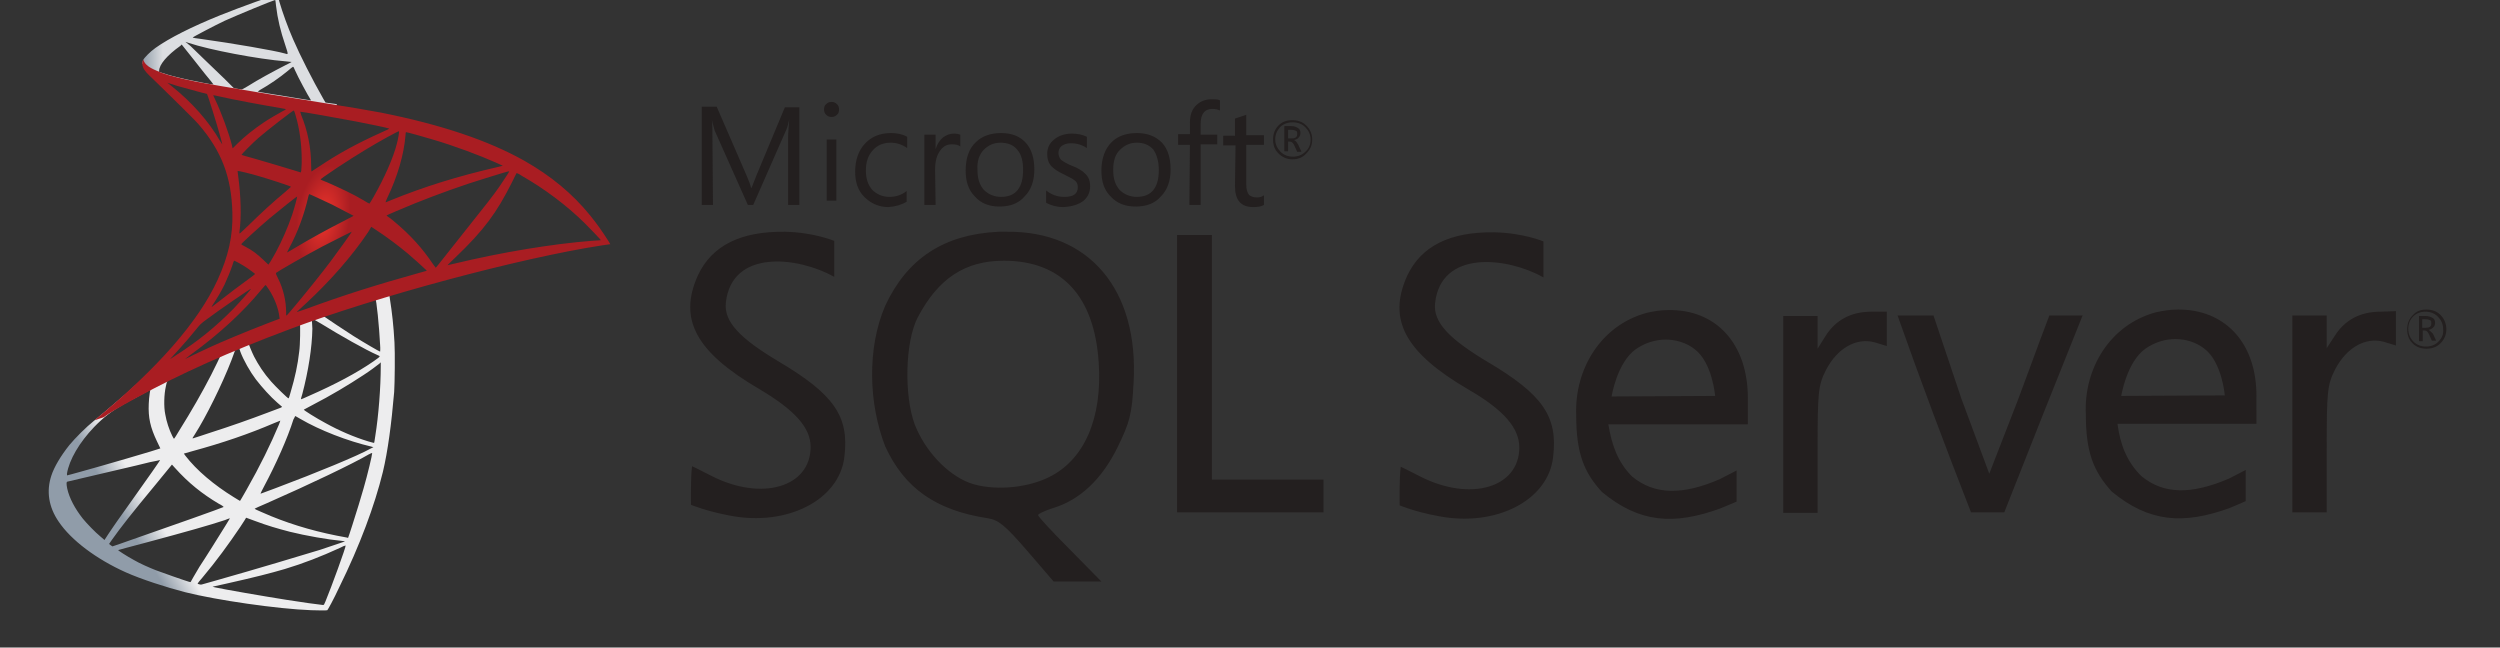 <?xml version="1.0" encoding="utf-8"?>
<!-- Generator: Adobe Illustrator 25.2.0, SVG Export Plug-In . SVG Version: 6.00 Build 0)  -->
<svg version="1.1" id="Isolation_Mode" xmlns="http://www.w3.org/2000/svg" xmlns:xlink="http://www.w3.org/1999/xlink" x="0px"
	 y="0px" viewBox="0 0 466 120.7" style="enable-background:new 0 0 466 120.7;" xml:space="preserve">
<rect x="0" y="0" width="466" height="120.7" fill="#333333" stroke="none"/>
<style type="text/css">
	.st0{fill:url(#SVGID_1_);}
	.st1{fill:url(#SVGID_2_);}
	.st2{fill:url(#SVGID_3_);}
	.st3{fill:#231F1F;}
</style>
<g transform="matrix(.569 0 0 .569 199.451 -82.735)">
	
		<linearGradient id="SVGID_1_" gradientUnits="userSpaceOnUse" x1="-17549.812" y1="5965.417" x2="-17331.465" y2="5836.4" gradientTransform="matrix(3.800003e-02 0 0 3.800003e-02 362.726 98.621)">
		<stop  offset="0" style="stop-color:#909CA9"/>
		<stop  offset="1" style="stop-color:#EDEDEE"/>
	</linearGradient>
	<path class="st0" d="M-218.4,237.9l-40.3,13.2l-35.1,15.5l-9.8,2.6c-2.5,2.4-5.1,4.8-8,7.2c-3.1,2.7-6,5.1-8.2,6.9
		c-2.5,2-6.1,5.6-8,7.9c-2.8,3.5-5,7.2-5.9,10c-1.7,5.1-0.9,10.3,2.4,15.1c4.1,6.1,12.4,12.3,22,16.6c4.9,2.2,13.2,4.9,19.4,6.5
		c10.3,2.6,30.3,5.5,41.3,5.9c2.2,0.1,5.2,0.1,5.3,0c0.2-0.2,2-3.4,3.9-7.5c6.8-13.8,11.6-26.8,14.3-37.8c1.6-6.7,2.8-15.6,3.7-26.2
		c0.2-3,0.3-12.9,0.1-16.2c-0.3-5.5-0.8-9.9-1.5-14.3c-0.1-0.6-0.2-1.2-0.1-1.2c0.1-0.1,0.5-0.2,5.5-1.6L-218.4,237.9L-218.4,237.9
		L-218.4,237.9L-218.4,237.9z M-227.6,243.2c0.4,0,1.3,9.4,1.6,15.3c0.1,1.2,0,2.1,0,2.1c-0.2,0-5.2-2.9-8.7-5.1
		c-3-1.9-8.8-5.8-9.8-6.5c-0.3-0.2-0.3-0.2,2.2-1.1C-238,246.5-227.9,243.2-227.6,243.2z M-248.1,250c0.3,0,1,0.4,2.7,1.4
		c6.3,3.9,14.8,8.7,18.5,10.3c1.1,0.5,1.2,0.3-1.3,2.1c-5.5,3.8-12.5,7.5-20.9,11.2c-1.5,0.7-2.7,1.2-2.8,1.2
		c-0.1,0,0.1-0.8,0.4-1.7c2-7.6,3.2-15.3,3.3-21.4C-248.4,250.1-248.4,250.1-248.1,250C-248.2,250-248.1,250-248.1,250L-248.1,250z
		 M-252.3,251.6c0.2,0.2,0.1,7-0.2,8.9c-0.5,4.5-1.4,8.6-2.8,13.3c-0.3,1.1-0.6,2.1-0.7,2.1c-0.1,0.2-4.3-3.9-5.7-5.5
		c-2.4-2.7-4.2-5.5-5.6-8.2c-0.7-1.4-1.8-4.1-1.7-4.1C-268.5,257.7-252.5,251.5-252.3,251.6L-252.3,251.6z M-272.3,259.5
		C-272.2,259.5-272.2,259.5-272.3,259.5c0.2,0.1,0.4,0.6,0.5,1.1c1,2.7,3.2,6.6,5.1,9.1c2.1,2.7,4.8,5.7,7,7.6
		c0.7,0.6,1.4,1.2,1.5,1.3c0.2,0.2,0.2,0.2-4.7,2c-5.8,2.2-12,4.4-19.2,6.7c-1.7,0.6-3.4,1.1-5.2,1.7c-0.3,0.1-0.2-0.1,0.6-1.3
		c3.6-5.6,9-16.5,12-24.3c0.5-1.3,1-2.7,1.1-3c0.1-0.4,0.3-0.6,0.7-0.8C-272.6,259.5-272.4,259.5-272.3,259.5L-272.3,259.5z
		 M-278.4,262c0.1,0.1-1.5,3.3-3,6.3c-3,5.8-6.2,11.4-10.5,18.3c-0.7,1.2-1.4,2.3-1.5,2.4c-0.2,0.2-0.2,0.2-0.7-0.8
		c-1-2-1.9-4.7-2.3-7.1c-0.5-2.4-0.4-6.5,0.2-9.1c0.4-1.9,0.4-1.9,1.3-2.3C-291.1,267.8-278.5,261.9-278.4,262L-278.4,262z
		 M-225.8,264.1v1.3c0,6.8-0.7,16.1-1.8,22.9c-0.2,1.2-0.3,2.2-0.4,2.2c0,0-0.9-0.2-1.9-0.5c-4.6-1.4-9.5-3.5-14-6
		c-3-1.6-7.3-4.3-7.1-4.4c0,0,1.3-0.7,2.8-1.5c6-3.1,11.7-6.5,16.7-9.8c1.9-1.2,4.7-3.3,5.3-3.8L-225.8,264.1L-225.8,264.1z
		 M-301.4,273.1c0.1,0,0.1,0.2-0.1,1.3c-0.1,0.8-0.3,2.3-0.3,3.3c-0.2,4.5,0.5,7.7,2.7,12.3c0.6,1.2,1.1,2.3,1.1,2.3
		c-0.2,0.2-20.4,6.1-26.7,7.8c-1.9,0.5-3.5,1-3.7,1c-0.2,0.1-0.2,0-0.2-0.5c0.7-4.5,4.1-10.3,8.9-15.3c3.2-3.3,5.7-5.2,10-7.7
		C-306.6,276-301.8,273.3-301.4,273.1C-301.4,273.1-301.4,273.1-301.4,273.1L-301.4,273.1z M-253.8,281.7c0,0,0.8,0.4,1.6,0.9
		c6.5,3.8,15.6,7.3,23.3,9.1l0.7,0.2l-1,0.5c-4.1,2.3-17.4,7.8-31,12.9c-2,0.7-3.9,1.5-4.3,1.6c-0.4,0.2-0.7,0.2-0.7,0.2
		c0,0,0.5-1.1,1.2-2.4c3.8-7.1,7.7-15.8,9.6-21.9C-254,282.2-253.9,281.7-253.8,281.7L-253.8,281.7z M-258.7,283.2
		c0,0-0.2,0.7-0.5,1.4c-2.7,6.4-6.1,13.4-10.6,21.3c-1.1,2-2.1,3.6-2.1,3.6c0,0-0.9-0.5-2-1.2c-6.5-4-12.2-8.8-15.9-13.6l-0.5-0.7
		l2.8-0.8c9.9-2.7,18.4-5.6,26.8-9.2C-259.7,283.6-258.7,283.2-258.7,283.2z M-228.6,293.8C-228.6,293.8-228.5,293.8-228.6,293.8
		c0,0.7-1.5,7-2.8,11.5c-1.1,3.8-2,6.8-3.7,12.1c-0.7,2.3-1.4,4.2-1.4,4.2c0,0-0.2,0-0.4-0.1c-9.1-1.6-17.2-3.9-24.8-7
		c-2.1-0.9-5.2-2.2-5.4-2.4c-0.1-0.1,1.8-0.9,4.1-1.9c13.9-6.1,28.3-13,33.2-15.9C-229.1,293.9-228.7,293.8-228.6,293.8
		L-228.6,293.8z M-298.1,296.1c0.1,0.1-3.8,5.6-9.2,13.2c-1.9,2.7-4.1,5.8-4.9,6.9c-0.8,1.2-2.1,3-2.8,4.1l-1.3,2l-1.4-1.2
		c-1.6-1.3-4.4-4.2-5.7-5.8c-2.6-3.3-4.4-6.7-5.1-9.8c-0.3-1.5-0.3-2.2,0-2.3c0.5-0.1,8.6-2,16.2-3.8c4.2-1,9.1-2.1,10.9-2.6
		C-299.6,296.5-298.1,296.1-298.1,296.1L-298.1,296.1z M-294.2,297.6l1,1.1c4.4,4.9,8.9,8.5,14.3,11.7c1,0.5,1.7,1,1.6,1.1
		c-0.2,0.2-18.8,6.8-27.5,9.8c-4.8,1.7-8.8,3.1-8.9,3.1c0,0-0.3-0.2-0.6-0.4l-0.5-0.4l0.9-1.3c2.9-4.1,6.5-8.7,14.3-18.1
		L-294.2,297.6L-294.2,297.6z M-269.9,315c0,0,1.4,0.5,3,1.1c4,1.5,7.1,2.4,11.3,3.5c5.2,1.3,12.7,2.6,17.1,3c0.7,0.1,1,0.1,0.9,0.2
		c-0.2,0.1-4.7,1.6-8,2.7c-5.2,1.6-21.2,6.4-34.3,10.1c-2.4,0.7-4.5,1.3-4.6,1.3c-0.3,0.1-1.3-0.2-1.3-0.3c0-0.1,0.7-1,1.6-2
		c4.4-5.2,8.7-11.1,12.4-16.6C-270.7,316.3-269.9,315.1-269.9,315L-269.9,315z M-275.2,315.2c0,0-2.1,3.5-5.9,9.5
		c-1.6,2.5-3.4,5.4-4.1,6.4c-0.6,1-1.5,2.5-2,3.4l-0.9,1.6l-0.5-0.1c-1.1-0.3-8.8-3-10.9-3.8c-2.5-1-5.2-2.2-7.1-3.3
		c-2.4-1.3-5.5-3.3-5.2-3.3c0.1,0,4.2-1.2,9.3-2.5c13.4-3.6,20.8-5.7,25.6-7.3C-276,315.4-275.3,315.2-275.2,315.2L-275.2,315.2z
		 M-237.3,324.1L-237.3,324.1c0.2,0.3-4.8,14-6.6,18.3c-0.4,1-0.5,1.2-0.8,1.2c-0.5,0-7.7-1-12-1.7c-7.6-1.2-20.3-3.4-23.5-4.1
		l-0.7-0.2l4.5-1c9.8-2.2,14.4-3.4,19.2-4.8c6-1.8,11.9-4.1,18-6.9C-238.3,324.4-237.5,324.1-237.3,324.1L-237.3,324.1z"/>
	
		<linearGradient id="SVGID_2_" gradientUnits="userSpaceOnUse" x1="-17541.199" y1="1691.924" x2="-17365.512" y2="1691.924" gradientTransform="matrix(3.800003e-02 0 0 3.800003e-02 362.726 98.621)">
		<stop  offset="0" style="stop-color:#939FAB"/>
		<stop  offset="1" style="stop-color:#DCDEE1"/>
	</linearGradient>
	<path class="st1" d="M-259.9,143.8c-0.7-0.1-11.5,3.8-18.5,6.6c-9.4,3.8-16.7,7.5-21.2,10.7c-1.7,1.2-3.8,3.3-4.1,4.1
		c-0.1,0.3-0.2,0.7-0.2,1l4.1,3.9l9.7,3.1l23.1,4.1l26.5,4.5l0.3-2.3c-0.1,0-0.2,0-0.2,0l-3.5-0.5l-0.7-1.2
		c-3.6-6.3-7.6-14.2-9.9-19.5c-1.8-4.1-3.5-8.9-4.5-12.3C-259.5,144-259.6,143.9-259.9,143.8L-259.9,143.8L-259.9,143.8
		L-259.9,143.8z M-260.4,145.4L-260.4,145.4c0.1,0,0.2,0.9,0.3,1.9c0.5,4.3,1.5,8.4,3,12.8c1.1,3.4,1.1,3.2-0.2,2.8
		c-3.1-0.9-17-3.3-27.1-4.7c-1.6-0.2-3-0.4-3-0.5c-0.1-0.1,7.3-4,10.5-5.5C-272.7,150.3-261.3,145.6-260.4,145.4z M-289.8,159.1
		l1.2,0.4c6.5,2.2,22.7,5.3,31.7,6c1,0.1,1.9,0.2,1.9,0.2c0,0-0.8,0.5-1.9,1c-4.3,2.2-9.1,4.8-12.4,6.9c-1,0.6-1.9,1.1-2,1.1
		c-0.1,0-0.8-0.1-1.4-0.2l-1.2-0.2l-3-3c-5.4-5.2-9.6-9.2-11.2-10.8L-289.8,159.1z M-291,160l4.3,5.4c2.3,3,4.7,5.9,5.2,6.5
		c0.5,0.6,0.9,1.2,0.9,1.2c-0.1,0.1-6.2-1.1-9.4-1.8c-3.3-0.8-4.7-1.1-6.7-1.8l-1.7-0.5v-0.4c0-2,2.6-5.1,7-8.2
		C-291.4,160.3-291,160-291,160z M-254.5,167.3c0.1,0,0.3,0.3,0.6,1.1c1,2.3,4.3,8.4,5.1,9.6c0.2,0.4,0.7,0.4-3.6-0.3
		c-10.3-1.7-13.7-2.2-13.7-2.3c0,0,0.3-0.2,0.7-0.5c3.2-1.8,6.4-4,9.3-6.4c0.7-0.6,1.3-1.1,1.5-1.2
		C-254.6,167.3-254.5,167.3-254.5,167.3z"/>
	
		<radialGradient id="SVGID_3_" cx="-11000.347" cy="-20596.447" r="233.259" gradientTransform="matrix(-3.649111e-02 -5.481365e-03 1.108591e-02 -7.298223e-02 -417.72 -1346.804)" gradientUnits="userSpaceOnUse">
		<stop  offset="0" style="stop-color:#EE352C"/>
		<stop  offset="1" style="stop-color:#A91D22"/>
	</radialGradient>
	<path class="st2" d="M-303.6,164.9c0,0-0.7,1.1,0,2.7c0.4,1,1.6,2.2,2.9,3.4c0,0,13.6,13.2,15.2,15.1c7.5,8.7,10.8,17.2,11.1,29
		c0.2,7.6-1.3,14.2-4.8,21.9c-6.3,13.8-19.7,29.1-40.4,46.1l3-1c2-1.5,4.6-3,10.8-6.4c14.4-7.9,30.5-15.1,50.3-22.5
		c28.5-10.7,75.4-23.3,102.1-27.4l2.8-0.4l-0.4-0.7c-2.4-3.8-4.1-6.1-6.1-8.6c-5.9-7.3-13-13.1-21.6-18c-11.9-6.7-27.4-11.9-47-15.8
		c-3.7-0.7-11.8-2.1-18.4-3.1c-14-2.2-23-3.7-32.9-5.4c-3.6-0.6-8.9-1.5-12.4-2.3c-1.8-0.4-5.3-1.2-8.1-2.2
		C-299.7,168.3-302.9,167.4-303.6,164.9L-303.6,164.9z M-295.7,172.5c0,0,0.5,0.2,1.2,0.4c1.2,0.4,2.7,0.9,4.4,1.3
		c1.3,0.4,2.7,0.7,4,1.1c1.8,0.5,3.4,0.9,3.4,0.9c0.2,0.2,3.3,10.1,4.3,13.8c0.4,1.4,0.7,2.7,0.7,2.7c0,0-0.4-0.5-0.8-1.2
		c-3.6-6.3-9.2-12.6-15.7-17.8C-295,173.1-295.7,172.5-295.7,172.5z M-280.7,176.6c0.2,0,0.8,0.1,1.6,0.3c5.2,1.2,14.5,2.9,20.4,3.9
		c1,0.2,1.8,0.3,1.8,0.4c0,0.1-0.4,0.3-0.8,0.5c-1,0.5-5.1,2.9-6.4,3.8c-3.4,2.3-6.4,4.7-8.6,6.9c-0.9,0.9-1.6,1.6-1.6,1.6
		s-0.2-0.5-0.3-1.2c-1.1-4.2-3.4-10.5-5.5-14.9C-280.4,177.3-280.7,176.6-280.7,176.6C-280.7,176.6-280.7,176.6-280.7,176.6
		L-280.7,176.6z M-254.3,181.6c0.2,0.1,0.5,1.1,1.1,3.4c1.1,4.4,1.6,9.4,1.5,14c-0.1,1.3-0.1,2.5-0.2,2.6l-0.1,0.3l-1.6-0.5
		c-3.3-1-8.6-2.6-13.1-3.9c-2.6-0.7-4.7-1.3-4.7-1.4c0-0.2,3.8-4,5.4-5.4C-262.9,188-254.6,181.6-254.3,181.6L-254.3,181.6z
		 M-252.2,182c0.1-0.1,12.6,2.1,18.3,3.2c4.2,0.8,10.4,2.1,10.8,2.3c0.2,0.1-0.5,0.4-2.5,1.3c-8,3.6-14,6.9-20,10.9
		c-1.6,1-2.9,1.9-2.9,1.9c0,0-0.1-0.9-0.1-2c0-5.8-1.2-11.6-3.3-16.6C-252,182.4-252.2,182-252.2,182z M-219.8,188.4
		c0.1,0.1-0.3,2.6-0.7,4c-1.1,4.5-4.1,11.3-7.7,17.6c-0.6,1.1-1.2,2-1.3,2.1c-0.1,0-0.9-0.4-1.8-1c-3.5-2.1-7.6-4-11.9-5.9
		c-1.2-0.5-2.3-0.9-2.3-1c-0.2-0.2,9.6-6.7,14.8-9.8C-226.6,191.9-219.9,188.2-219.8,188.4z M-217.5,188.7c0.3,0,5.8,1.5,8.7,2.4
		c7.2,2.1,15.4,5.2,20.8,7.6l2.2,1l-1.6,0.4c-13.1,3-24.3,6.5-35.1,10.9c-0.9,0.4-1.7,0.7-1.7,0.7c-0.1,0,0.2-0.7,0.6-1.6
		c3.3-6.9,5.4-14.1,5.9-20.3C-217.7,189.2-217.6,188.7-217.5,188.7L-217.5,188.7z M-272.7,201.4c0.1-0.1,4.3,0.9,6.6,1.6
		c3.5,1,10.9,3.4,10.9,3.6c0,0-0.8,0.7-1.8,1.6c-4,3.3-7.8,6.8-12.4,11.3c-1.4,1.3-2.5,2.4-2.6,2.4c-0.1,0-0.1-0.2-0.1-0.4
		c0.7-5.1,0.5-11.7-0.4-18.4C-272.6,202.2-272.7,201.4-272.7,201.4z M-183.7,201.5c0.1,0.1-2,3.2-3.2,5c-1.8,2.6-4.5,6.1-10.6,13.7
		c-3.2,4-6.8,8.6-8,10.1c-1.2,1.5-2.2,2.8-2.3,2.8c0,0-0.4-0.5-0.9-1.2c-3.4-5.1-7.5-9.6-12.3-13.6c-0.9-0.8-1.9-1.6-2.3-1.8
		c-0.3-0.2-0.6-0.5-0.6-0.5c0-0.1,5.2-2.3,9.1-3.9c6.9-2.8,16.3-6.2,23.3-8.3C-187.7,202.6-183.7,201.4-183.7,201.5L-183.7,201.5z
		 M-181.3,202.1c0.1,0,0.9,0.3,1.7,0.9c7.4,4.2,14.7,9.7,20.4,15.3c1.6,1.6,5.6,5.7,5.5,5.8c0,0-1.4,0.1-3,0.2
		c-12.8,1-29.3,3.7-45.1,7.5c-1.1,0.2-2,0.5-2.1,0.5c-0.1,0,1.1-1.2,2.6-2.6c9.3-8.9,13.5-14.6,18.5-24.6
		C-182,203.5-181.4,202.2-181.3,202.1C-181.4,202.1-181.4,202.1-181.3,202.1L-181.3,202.1z M-249.2,209c0.4,0.1,4.4,2,7.4,3.4
		c2.7,1.4,6.9,3.6,7.1,3.7c0,0-1.4,0.8-3.2,1.7c-5.7,2.9-10.6,5.6-15.8,8.7c-1.5,0.9-2.7,1.6-2.7,1.6c-0.1,0-0.1-0.1,0.7-1.6
		c2.7-5,4.9-11,6.2-16.8C-249.4,209.4-249.3,209-249.2,209L-249.2,209z M-253.2,209.8c0.1,0.1-0.9,3.8-1.6,5.9
		c-1.3,3.9-3.4,8.7-5.4,12.4c-0.5,0.9-1.2,2.1-1.6,2.8l-0.8,1.2l-1.7-1.6c-2-1.9-3.6-3.1-5.7-4.2c-0.8-0.4-1.5-0.8-1.5-0.9
		c0-0.2,5.2-5,9.2-8.4C-259.3,214.5-253.3,209.7-253.2,209.8L-253.2,209.8z M-228.9,219.7l1.5,1c3.4,2.2,7.4,5.2,10.5,7.8
		c1.7,1.4,5.1,4.5,5.8,5.2l0.4,0.4l-2.5,0.7c-14,3.9-24.8,7.3-37.3,11.9c-1.4,0.5-2.6,0.9-2.7,0.9c-0.2,0-0.3,0.2,2.8-2.7
		c8-7.4,15.2-15.6,20.5-23.5L-228.9,219.7L-228.9,219.7z M-235.3,221.3c0.1,0.1-4.1,5.9-6.6,9.3c-3,4-8.3,10.6-11.9,14.9
		c-1.5,1.8-2.8,3.3-2.9,3.3c-0.1,0-0.1-0.4-0.1-1.1c0-3.7-0.9-7.6-2.6-11c-0.7-1.4-0.8-1.7-0.7-1.9c0.6-0.5,9.4-5.6,15.1-8.6
		C-241.3,224.3-235.4,221.3-235.3,221.3L-235.3,221.3z M-273.8,230.8c0.1,0,0.8,0.4,1.6,0.8c2,1.1,3.7,2.3,5.2,3.5
		c0.1,0.1-0.7,0.7-1.8,1.5c-2.9,2.1-7.3,5.4-9.8,7.4c-2.7,2.1-2.8,2.2-2.5,1.7c2-3.1,3-4.8,4.1-7c0.9-2,1.9-4.3,2.6-6.4
		C-274.2,231.5-273.9,230.8-273.8,230.8L-273.8,230.8z M-263.6,238.8c0.2,0,0.3,0.2,1.2,1.5c1.7,2.6,3.1,6.1,3.4,8.9l0.1,0.6
		l-4.2,1.6c-7.5,2.9-14.4,5.8-19,7.9c-1.3,0.6-3.6,1.7-5.1,2.4c-1.5,0.8-2.7,1.3-2.7,1.3s0.9-0.7,2.1-1.6c9.1-6.6,17-13.9,22.9-21.1
		C-264.3,239.6-263.7,238.9-263.6,238.8L-263.6,238.8L-263.6,238.8z M-268.3,240c0.1,0.1-3.4,4.1-5.7,6.5
		c-5.9,6-11.7,10.7-18.9,15.3c-0.9,0.6-1.7,1.1-1.8,1.2c-0.2,0.1,0.1-0.2,3.2-3.6c2-2.2,3.5-4,5.3-6.2c1.2-1.5,1.4-1.7,3-2.9
		C-278.7,246.9-268.4,239.9-268.3,240z"/>
</g>
<path class="st3" d="M187.6,43.2c-0.5,0-1,0-1.5,0c-10.2,0.5-17,5-21.1,13.8c-3.4,7.9-3.1,18.2,0,26.2c3.6,7.8,9.4,11.9,19.1,13.4
	c2.1,0.3,3.4,1.5,7.4,6.1l4.9,5.7h8.9l-5.9-6c-3.3-3.3-5.9-6.1-5.9-6.4c0-0.2,1.2-0.8,2.8-1.3c5-1.5,9.1-5.4,12-11.3
	c2.3-4.7,2.7-6.2,3-12.1C212.3,54,203,43,187.6,43.2L187.6,43.2L187.6,43.2z M195.4,89c-4.3,2.1-10.6,2.5-14.7,1
	c-4.2-1.6-8.3-6-10.2-10.9c-2-5.4-1.8-15.5,0.6-20c3.8-7.2,8.8-10.5,16-10.5c10.8,0,16.9,6.6,17.7,19C205.5,78,202.1,85.8,195.4,89
	L195.4,89z M348.8,58.1c-3.7,0-6.6,1.5-8.5,4.5l-1.5,2.4v-6.1h-6.4v36.7h6.4V83.8c0-10.7,0.1-12,1.6-14.9c2.1-4,5.6-6,9-5.1l2.3,0.7
	v-6.4L348.8,58.1L348.8,58.1L348.8,58.1z M310.9,57.8c-1.3,0-2.6,0.2-3.9,0.5c-8.6,2.3-13.5,10.5-13.2,19c0,7.1,1.4,10.7,4.8,14.4
	c7,5.8,13.4,6.2,22,3.1c1.5-0.6,3.1-1.3,3.1-1.3v-5.8l-3.1,1.6c-6.9,3-12.2,3-16.4-0.5c-2.7-2.7-3.8-6-4.4-9.7h26v-4.9
	C325.8,64,319.8,57.6,310.9,57.8L310.9,57.8L310.9,57.8z M300.4,73.9c0,0,1-6.3,4.5-8.8c1.7-1.2,3.7-1.8,5.6-1.8
	c1.9,0,3.9,0.6,5.4,1.8c3.3,2.5,3.8,8.7,3.8,8.7L300.4,73.9L300.4,73.9L300.4,73.9L300.4,73.9z M145,67.3c-7-4.2-10.1-7.3-9.7-10.9
	c1.1-10,13.4-8.6,20.2-4.8l0-6.7c0,0-3.8-1.6-9.2-1.7c-8.3-0.1-13.6,2.6-16.2,8.1c-3.7,8.2-0.4,14.3,11.4,21.2
	c6.6,3.9,9.6,7.2,9.6,10.8c0,7.5-9.1,10.2-18.5,5.4c-1.9-1-3.6-1.8-3.6-1.8c-0.3,2.1-0.2,7.2-0.2,7.2s2.9,1.2,7.2,2
	c10.7,2.1,20.5-2.9,21.4-11C158.3,77.6,155.5,73.5,145,67.3C145,67.3,145,67.3,145,67.3z M405.9,57.7c-1.3,0-2.6,0.2-4,0.5
	c-8.6,2.3-13.5,10.5-13.1,19c0,7.1,1.4,10.6,4.8,14.4c7,5.8,13.4,6.2,22,3.1c1.5-0.6,3-1.3,3-1.3v-5.8l-3.1,1.6
	c-7,3-12.2,3-16.4-0.5c-2.7-2.7-3.9-5.9-4.4-9.7h25.9V74C420.7,63.9,414.7,57.6,405.9,57.7L405.9,57.7L405.9,57.7z M395.4,73.8
	c0,0,1-6.3,4.5-8.8c1.7-1.2,3.7-1.8,5.6-1.8c1.9,0,3.9,0.6,5.4,1.8c3.3,2.5,3.8,8.7,3.8,8.7L395.4,73.8L395.4,73.8L395.4,73.8z
	 M277.2,67.4c-7-4.2-10.1-7.3-9.7-10.9c1.1-10,13.4-8.6,20.2-4.8l0-6.7c0,0-3.8-1.6-9.2-1.7c-8.3-0.1-13.6,2.6-16.2,8.1
	c-3.7,8.2-0.4,14.3,11.4,21.2c6.6,3.8,9.5,7.2,9.5,10.8c0,7.5-9.1,10.2-18.5,5.4c-1.9-1-3.6-1.8-3.6-1.8c-0.3,2.1-0.2,7.2-0.2,7.2
	s2.8,1.2,7.2,2c10.7,2.1,20.5-2.9,21.4-11C290.4,77.7,287.7,73.6,277.2,67.4L277.2,67.4L277.2,67.4z M443.7,58.1
	c-3.7,0-6.6,1.5-8.5,4.5l-1.5,2.3v-6.1h-6.4v36.7h6.4V83.7c0-10.7,0.1-12,1.6-14.9c2.1-4,5.6-6,9-5.1l2.3,0.7v-6.4L443.7,58.1
	L443.7,58.1z M225.9,67.1V43.8h-6.5v51.7h27.3v-6.1h-20.8L225.9,67.1L225.9,67.1z M376.2,74.4l-5.4,13.9l-5.2-14l-5.2-15.5h-6.7
	c4.3,12.2,9,24.7,13.7,36.7c2,0,4.1,0,6.2,0l7.2-18.2l7.4-18.5H382C382,58.8,379.2,66.2,376.2,74.4L376.2,74.4L376.2,74.4z
	 M240.9,29.7c1,0,1.9-0.3,2.6-1.1c0.7-0.7,1.1-1.5,1.1-2.6c0-1-0.4-1.9-1.1-2.6c-0.7-0.7-1.6-1-2.6-1c-1.1,0-1.9,0.3-2.6,1
	c-0.7,0.7-1,1.6-1,2.6c0,1.1,0.3,1.9,1,2.6C239,29.3,239.9,29.7,240.9,29.7L240.9,29.7L240.9,29.7z M238.6,23.7
	c0.6-0.6,1.4-0.9,2.4-0.9c0.9,0,1.7,0.3,2.3,0.9c0.6,0.6,1,1.4,1,2.3c0,0.9-0.3,1.7-1,2.3c-0.6,0.6-1.4,0.9-2.3,0.9
	c-0.9,0-1.7-0.3-2.3-0.9c-0.6-0.6-1-1.4-1-2.3C237.7,25.1,238,24.4,238.6,23.7z M240.1,26.4h0.4c0.3,0,0.6,0.3,0.8,0.8l0.5,1.1h0.8
	l-0.6-1.3c-0.3-0.5-0.5-0.8-0.8-0.9c0.4-0.1,0.7-0.2,0.9-0.5c0.2-0.2,0.3-0.5,0.3-0.8c0-0.4-0.1-0.7-0.4-0.9
	c-0.3-0.2-0.7-0.4-1.3-0.4h-1.3v4.7h0.7L240.1,26.4L240.1,26.4L240.1,26.4z M240.1,24.2h0.6c0.4,0,0.7,0.1,0.9,0.2
	c0.2,0.1,0.2,0.3,0.2,0.6c0,0.5-0.3,0.8-1,0.8h-0.7L240.1,24.2L240.1,24.2L240.1,24.2z M132.8,26c0-1.6,0-2.8-0.1-3.6h0
	c0.2,0.8,0.4,1.5,0.5,1.9l6.2,13.9h1l6.2-14.1c0.2-0.4,0.3-1,0.5-1.8h0c-0.1,1.4-0.2,2.6-0.2,3.6v12.3h2.1V20h-2.7L141,32.7
	c-0.2,0.5-0.5,1.3-0.9,2.3H140c-0.1-0.5-0.4-1.2-0.8-2.2l-5.6-12.9h-2.8v18.3h2.1L132.8,26C132.8,26,132.8,26,132.8,26z M154.1,26
	h1.8v11.4h-1.8V26z M155,21.8c0.4,0,0.7-0.1,1-0.4c0.3-0.2,0.4-0.6,0.4-1c0-0.4-0.1-0.7-0.4-1c-0.3-0.3-0.6-0.4-1-0.4
	c-0.4,0-0.7,0.1-1,0.4c-0.3,0.2-0.4,0.6-0.4,1c0,0.4,0.1,0.7,0.4,1C154.3,21.7,154.6,21.8,155,21.8C155,21.8,155,21.8,155,21.8z
	 M169,37.6v-2c-1,0.8-2.1,1.1-3.2,1.1c-1.3,0-2.4-0.5-3.2-1.3c-0.8-0.9-1.2-2.1-1.2-3.6c0-1.6,0.4-2.8,1.3-3.8
	c0.8-0.9,1.9-1.4,3.3-1.4c1.1,0,2.1,0.3,3.1,1v-2.1c-0.9-0.5-1.9-0.7-3-0.7c-2.1,0-3.7,0.7-4.9,2c-1.2,1.3-1.8,3.1-1.8,5.2
	c0,1.9,0.5,3.5,1.7,4.7c1.2,1.2,2.7,1.9,4.5,1.9C166.9,38.5,168,38.2,169,37.6z M174.3,31.6c0-1.5,0.3-2.7,1-3.6
	c0.6-0.8,1.3-1.1,2.1-1.1c0.7,0,1.2,0.1,1.6,0.4v-2.2c-0.3-0.1-0.7-0.2-1.2-0.2c-0.8,0-1.4,0.3-2,0.7c-0.6,0.5-1.1,1.2-1.4,2.2h0
	v-2.7h-2.1v13.1h2.1L174.3,31.6L174.3,31.6z M186.3,38.5c2,0,3.6-0.6,4.7-1.9c1.2-1.2,1.8-2.9,1.8-5c0-2.1-0.5-3.8-1.6-5
	c-1.1-1.2-2.6-1.8-4.6-1.8c-2,0-3.6,0.6-4.7,1.7c-1.3,1.2-1.9,3-1.9,5.3c0,2,0.5,3.6,1.7,4.8C182.8,37.9,184.4,38.5,186.3,38.5
	L186.3,38.5L186.3,38.5z M183.4,27.9c0.8-0.8,1.8-1.3,3.1-1.3c1.3,0,2.4,0.4,3.1,1.3c0.8,0.9,1.1,2.1,1.1,3.8c0,1.6-0.3,2.8-1,3.7
	c-0.7,0.9-1.8,1.3-3.1,1.3c-1.3,0-2.4-0.5-3.2-1.3c-0.8-0.9-1.2-2.1-1.2-3.7C182.1,30.1,182.5,28.8,183.4,27.9z M202,37.4
	c0.8-0.7,1.2-1.6,1.2-2.7c0-1-0.3-1.8-1-2.4c-0.5-0.5-1.3-1-2.4-1.4c-1-0.4-1.6-0.8-2-1.1c-0.3-0.3-0.5-0.8-0.5-1.3
	c0-0.5,0.2-1,0.6-1.3c0.4-0.3,1-0.5,1.7-0.5c1.1,0,2.1,0.3,3,0.9v-2.1c-0.8-0.4-1.8-0.6-2.8-0.6c-1.3,0-2.5,0.4-3.3,1.1
	c-0.9,0.7-1.3,1.6-1.3,2.7c0,1,0.3,1.8,0.8,2.3c0.5,0.5,1.2,1,2.3,1.5c1,0.5,1.8,0.9,2.1,1.2c0.4,0.3,0.5,0.8,0.5,1.2
	c0,1.2-0.8,1.8-2.5,1.8c-1.3,0-2.4-0.4-3.4-1.2v2.3c0.9,0.5,2,0.8,3.2,0.8C199.9,38.5,201.1,38.1,202,37.4L202,37.4L202,37.4z
	 M211.9,24.8c-2,0-3.6,0.6-4.7,1.7c-1.2,1.2-1.9,3-1.9,5.3c0,2,0.5,3.6,1.7,4.8c1.2,1.3,2.7,1.9,4.7,1.9c2,0,3.6-0.6,4.7-1.9
	c1.2-1.2,1.8-2.9,1.8-5c0-2.1-0.5-3.8-1.6-5C215.4,25.4,213.9,24.8,211.9,24.8L211.9,24.8L211.9,24.8z M216,31.7
	c0,1.6-0.3,2.8-1,3.7c-0.7,0.9-1.8,1.3-3.1,1.3c-1.3,0-2.4-0.5-3.2-1.3c-0.8-0.9-1.2-2.1-1.2-3.7c0-1.7,0.4-3,1.3-3.8
	c0.8-0.8,1.8-1.3,3.1-1.3c1.3,0,2.3,0.4,3.1,1.3C215.6,28.8,216,30,216,31.7L216,31.7L216,31.7z M221.7,38.2h2.1V26.9h3.1v-1.8h-3.1
	v-2c0-1.8,0.7-2.8,2.2-2.8c0.5,0,1,0.1,1.4,0.3v-1.9c-0.4-0.2-0.9-0.2-1.5-0.2c-1.1,0-2,0.3-2.8,1c-0.9,0.8-1.3,1.9-1.3,3.4v2.1
	h-2.2V27h2.2L221.7,38.2L221.7,38.2z M230.2,34.7c0,2.6,1.1,3.9,3.4,3.9c0.8,0,1.5-0.1,2-0.4v-1.8c-0.4,0.3-0.8,0.4-1.3,0.4
	c-0.7,0-1.2-0.2-1.5-0.5c-0.3-0.4-0.5-1-0.5-1.9v-7.4h3.3v-1.8h-3.3v-3.8c-0.7,0.2-1.4,0.5-2.1,0.7v3.2H228v1.8h2.3L230.2,34.7
	L230.2,34.7z M454.9,58.7c-0.7-0.7-1.6-1-2.6-1c-1.1,0-1.9,0.3-2.6,1.1c-0.7,0.7-1,1.6-1,2.6c0,1,0.3,1.9,1,2.6c0.7,0.7,1.6,1,2.6,1
	c1,0,1.9-0.3,2.6-1c0.7-0.7,1.1-1.6,1.1-2.6C456,60.3,455.6,59.4,454.9,58.7L454.9,58.7z M454.5,63.7c-0.6,0.6-1.4,0.9-2.3,0.9
	c-0.9,0-1.7-0.3-2.3-0.9c-0.6-0.6-1-1.4-1-2.4c0-0.9,0.3-1.7,0.9-2.3c0.6-0.6,1.4-0.9,2.3-0.9c0.9,0,1.7,0.3,2.3,0.9
	c0.6,0.6,1,1.4,1,2.3C455.5,62.3,455.2,63,454.5,63.7z M452.7,61.5c0.4-0.1,0.7-0.3,0.9-0.5c0.2-0.2,0.3-0.5,0.3-0.8
	c0-0.4-0.1-0.7-0.4-0.9c-0.3-0.2-0.8-0.4-1.3-0.4h-1.3v4.7h0.7v-2h0.4c0.3,0,0.6,0.3,0.8,0.8l0.5,1.1h0.8l-0.6-1.3
	C453.2,61.9,452.9,61.6,452.7,61.5L452.7,61.5L452.7,61.5z M452.2,61.1h-0.7v-1.6h0.6c0.4,0,0.7,0.1,0.9,0.2
	c0.2,0.1,0.2,0.3,0.2,0.6C453.2,60.9,452.8,61.1,452.2,61.1L452.2,61.1L452.2,61.1z"/>
</svg>
